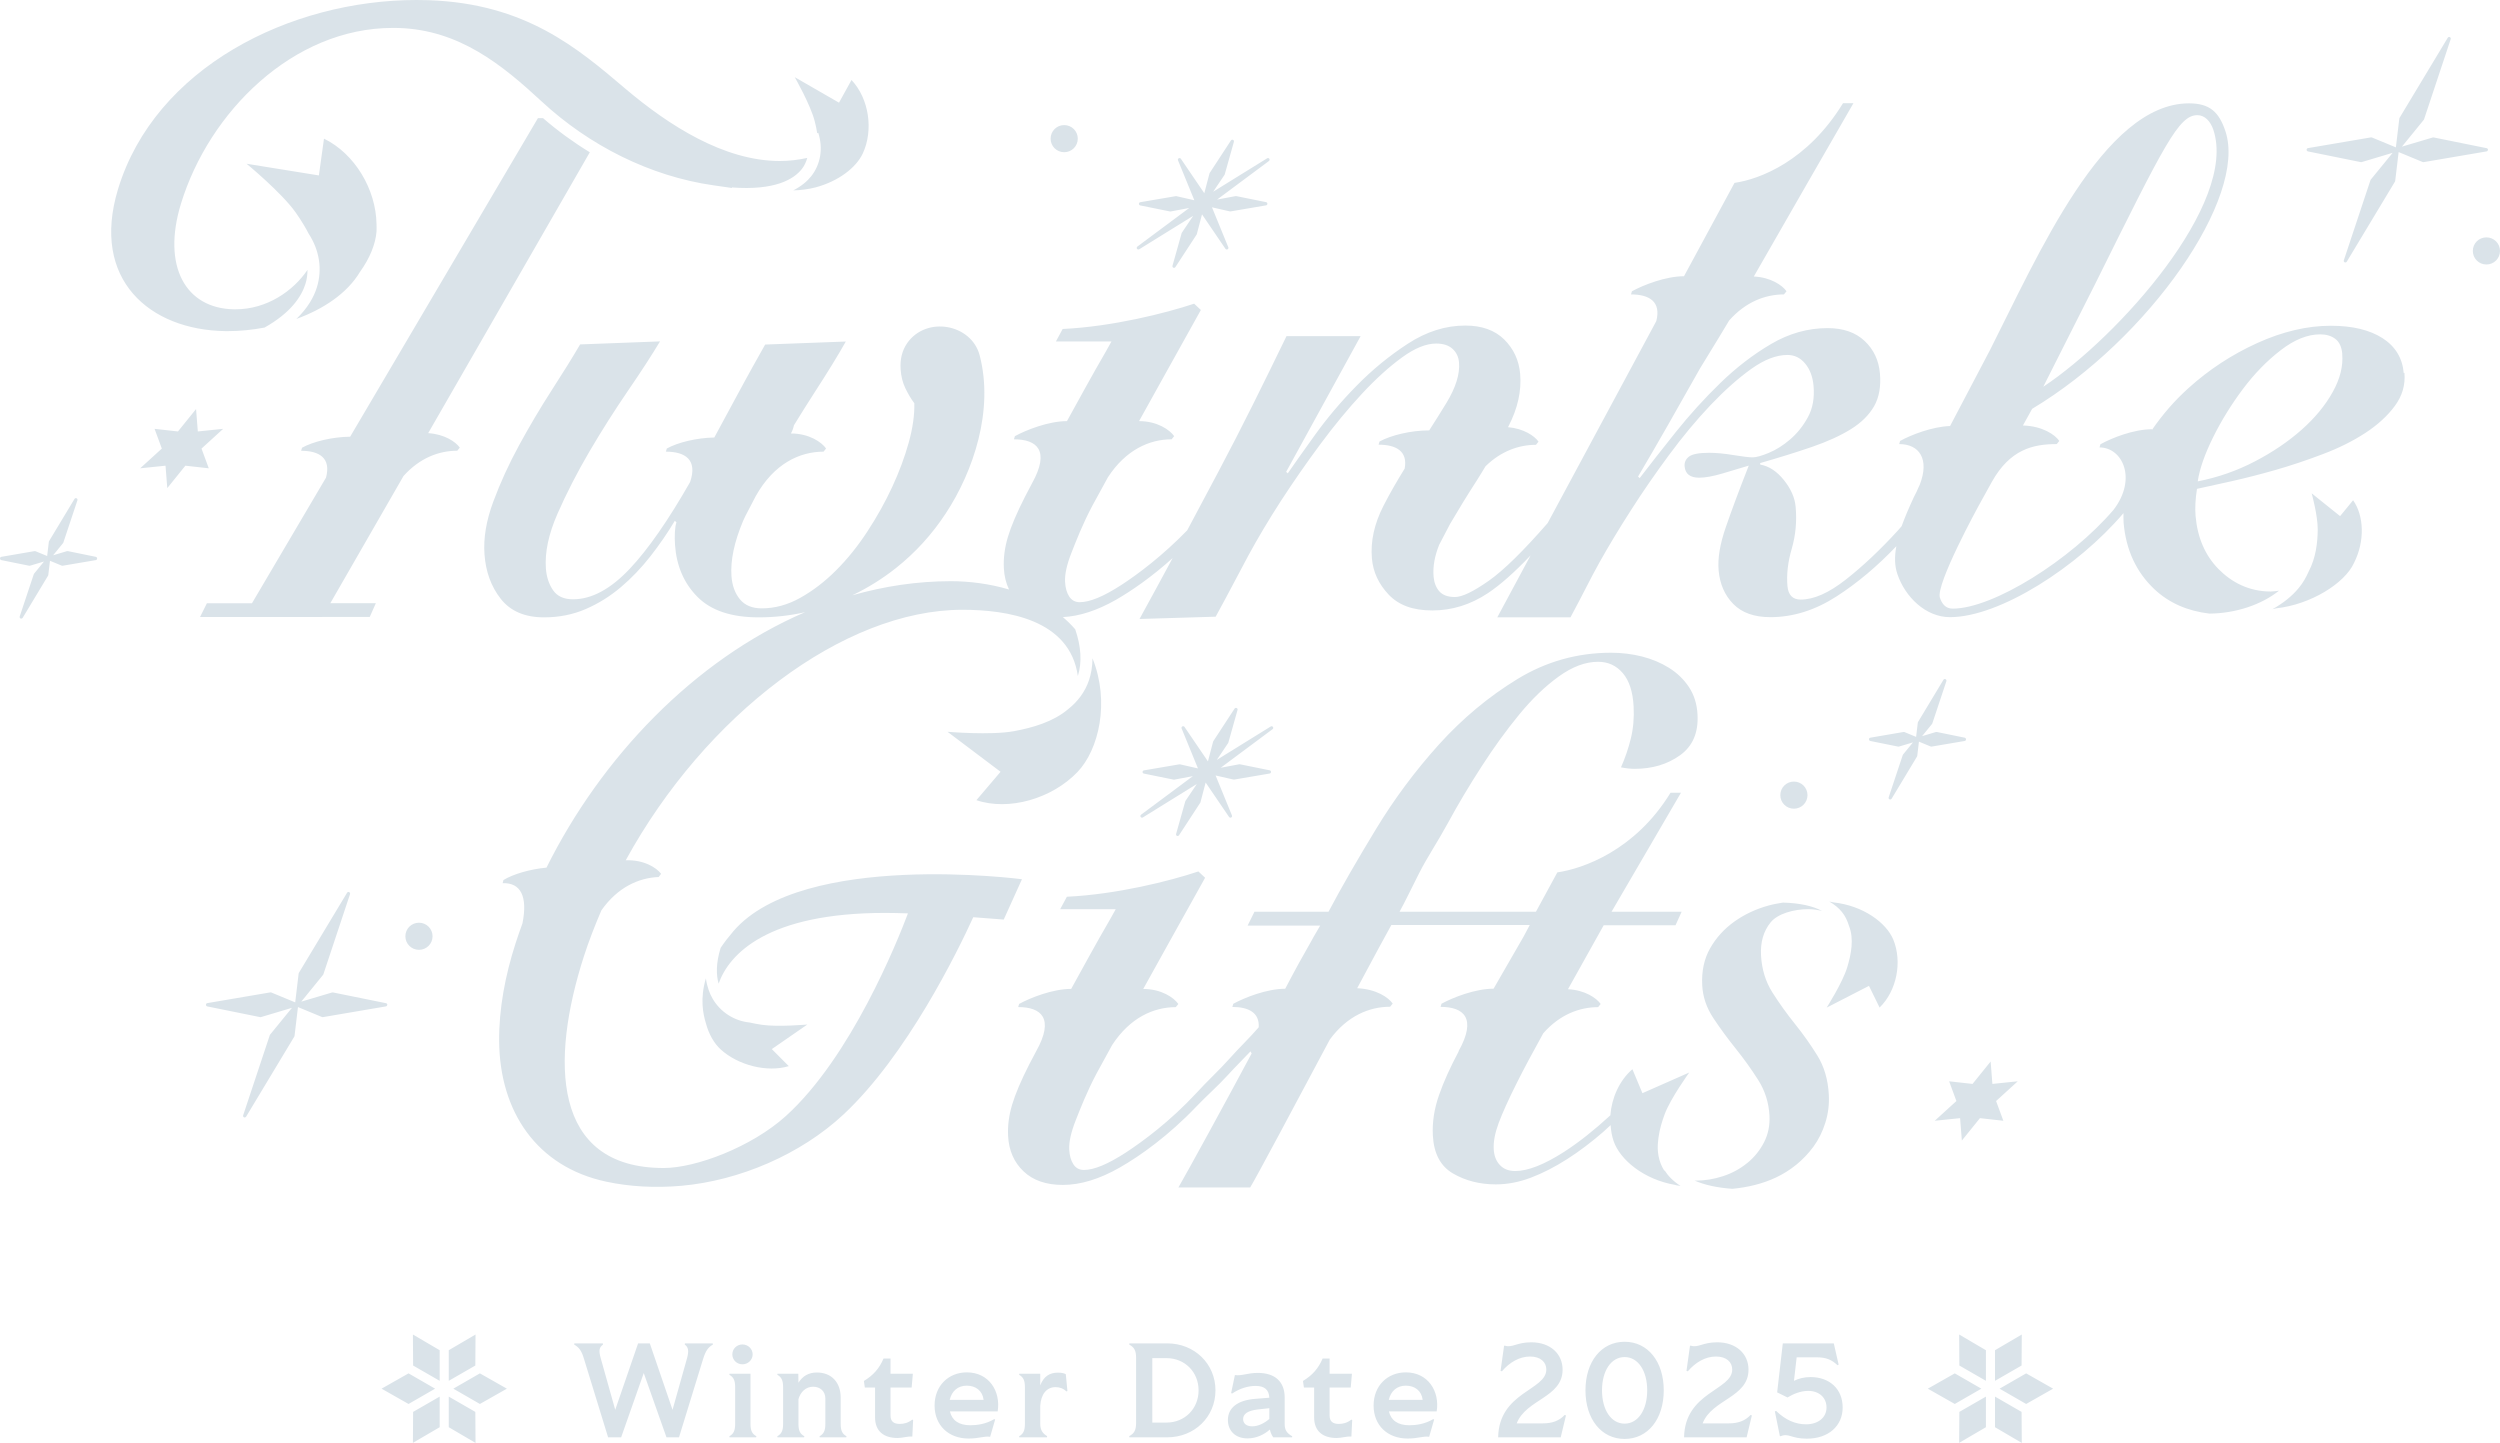 <svg width="324" height="187" viewBox="0 0 324 187" fill="none" xmlns="http://www.w3.org/2000/svg">
<path d="M147.874 105.59L154.595 100.589L152.189 101.041C152.189 101.041 152.137 101.041 152.111 101.041L148.249 100.258C148.144 100.241 148.075 100.145 148.075 100.049C148.075 99.945 148.153 99.858 148.249 99.841L152.843 99.058C152.843 99.058 152.895 99.058 152.93 99.058L155.257 99.588L153.139 94.413C153.096 94.309 153.139 94.196 153.235 94.144C153.331 94.091 153.453 94.118 153.514 94.213L156.548 98.675L157.219 96.118C157.219 96.118 157.236 96.075 157.245 96.057L159.999 91.839C160.06 91.752 160.174 91.717 160.27 91.76C160.366 91.804 160.418 91.908 160.383 92.013L159.197 96.231C159.197 96.231 159.18 96.275 159.171 96.292L157.698 98.484L164.689 94.152C164.785 94.091 164.916 94.118 164.977 94.213C165.038 94.309 165.02 94.431 164.925 94.5L158.204 99.501L160.61 99.049C160.61 99.049 160.662 99.049 160.688 99.049L164.55 99.832C164.654 99.849 164.724 99.945 164.724 100.041C164.724 100.145 164.646 100.232 164.55 100.249L159.956 101.032C159.956 101.032 159.904 101.032 159.869 101.032L157.541 100.502L159.659 105.677C159.703 105.781 159.66 105.894 159.564 105.946C159.468 105.999 159.346 105.964 159.285 105.877L156.251 101.415L155.58 103.972C155.58 103.972 155.563 104.015 155.554 104.033L152.799 108.251C152.756 108.312 152.695 108.347 152.625 108.347C152.599 108.347 152.564 108.347 152.538 108.33C152.442 108.286 152.39 108.182 152.424 108.077L153.61 103.859C153.61 103.859 153.627 103.815 153.636 103.798L155.109 101.606L148.118 105.938C148.022 105.999 147.892 105.972 147.831 105.877C147.77 105.781 147.787 105.659 147.883 105.59H147.874ZM311.613 48.307C311.753 49.873 311.334 51.308 310.375 52.603C309.417 53.908 308.126 55.082 306.523 56.126C304.919 57.17 303.088 58.083 301.031 58.857C298.974 59.64 296.934 60.327 294.894 60.91C292.854 61.493 290.937 61.98 289.15 62.38C287.354 62.771 285.881 63.093 284.73 63.354C284.521 64.659 284.46 65.833 284.547 66.876C284.791 69.677 285.776 71.956 287.493 73.722C289.211 75.478 291.477 76.661 294.284 76.661C294.633 76.661 294.999 76.592 295.356 76.557C293.072 78.383 289.725 79.497 286.343 79.523C283.519 79.192 281.121 78.157 279.204 76.357C276.859 74.139 275.525 71.277 275.22 67.755C275.185 67.337 275.211 66.92 275.203 66.502C269.301 73.452 259.163 79.984 252.713 79.984C249.583 79.984 246.899 77.374 245.896 74.382C245.539 73.321 245.513 72.165 245.765 70.79C243.307 73.374 240.727 75.548 238.016 77.296C235.235 79.088 232.376 79.984 229.439 79.984C227.347 79.984 225.751 79.41 224.636 78.279C223.52 77.14 222.892 75.687 222.735 73.93C222.596 72.365 222.91 70.495 223.668 68.311C224.418 66.128 225.411 63.476 226.64 60.344C225.56 60.675 224.409 61.014 223.206 61.371C221.994 61.727 221.001 61.91 220.216 61.91C219.039 61.91 218.412 61.423 218.325 60.44C218.281 59.918 218.473 59.501 218.9 59.17C219.327 58.849 220.199 58.683 221.506 58.683C222.421 58.683 223.476 58.779 224.662 58.979C225.856 59.17 226.675 59.275 227.137 59.275C227.599 59.275 228.297 59.083 229.238 58.692C230.18 58.3 231.112 57.718 232.019 56.935C232.925 56.152 233.693 55.195 234.311 54.056C234.93 52.917 235.174 51.569 235.035 50.003C234.93 48.829 234.573 47.872 233.954 47.124C233.335 46.376 232.568 46.002 231.653 46.002C230.214 46.002 228.654 46.602 226.963 47.811C225.272 49.02 223.52 50.577 221.689 52.499C219.867 54.421 218.063 56.587 216.285 58.996C214.506 61.406 212.85 63.797 211.334 66.181C209.808 68.555 208.457 70.808 207.271 72.921C206.086 75.043 205.197 76.931 203.532 80.01H194.048L198.363 71.982C196.306 74.148 194.458 75.791 192.836 76.87C190.587 78.366 188.181 79.114 185.636 79.114C183.091 79.114 181.269 78.427 179.97 77.061C178.68 75.696 177.948 74.13 177.799 72.373C177.608 70.155 178.105 67.877 179.307 65.537C180.136 63.91 181.068 62.31 182.045 60.727C182.472 58.457 180.92 57.631 178.662 57.631L178.784 57.222C180.275 56.404 182.855 55.778 185.226 55.778C186.002 54.569 186.752 53.378 187.44 52.247C188.669 50.229 189.219 48.472 189.088 46.967C189.027 46.254 188.748 45.663 188.251 45.211C187.754 44.758 187.048 44.523 186.133 44.523C184.825 44.523 183.343 45.123 181.687 46.333C180.031 47.541 178.305 49.098 176.518 51.021C174.731 52.943 172.927 55.126 171.114 57.57C169.3 60.014 167.609 62.458 166.023 64.893C164.445 67.337 163.033 69.703 161.795 71.982C160.557 74.261 159.581 76.218 157.55 79.923L147.682 80.219C149.269 77.331 150.672 74.739 151.971 72.33C149.243 74.791 146.61 76.6 144.605 77.749C142.165 79.131 139.881 79.871 137.745 79.975C138.32 80.462 138.861 80.993 139.349 81.558C140.116 83.793 140.247 85.846 139.689 87.612C138.652 80.262 130.501 79.027 124.722 79.027C109.328 79.027 91.415 92.674 81.111 111.461C81.111 111.469 81.111 111.487 81.094 111.495C83.43 111.4 85.086 112.452 85.679 113.244L85.365 113.661C82.767 113.766 80.039 114.992 77.938 117.984C77.101 119.941 76.317 121.933 75.663 123.968C71.348 137.38 71.453 151.374 86.019 151.374C90.168 151.374 97.386 148.661 101.831 144.651C110.295 137.006 116.301 122.011 117.67 118.375C116.641 118.341 115.648 118.314 114.759 118.314C99.478 118.297 94.483 123.637 93.132 127.482C92.818 126.369 92.774 124.846 93.393 122.846C93.855 122.15 94.413 121.428 95.058 120.672C104.063 110.226 132.445 113.948 132.445 113.948L130.083 119.176C130.083 119.184 128.444 119.045 126.134 118.871C124.086 123.359 117.522 136.78 109.319 144.434C103.775 149.609 95.817 153.018 88.303 153.679C84.938 153.975 81.608 153.801 78.548 153.14C69.552 151.209 64.767 144.06 64.688 134.944C64.654 130.717 65.482 126.403 66.815 122.263C67.094 121.393 67.399 120.532 67.713 119.663C68.402 116.201 67.504 114.374 65.142 114.461L65.246 114.053C66.536 113.27 68.707 112.644 70.825 112.444C77.903 98.205 89.924 85.542 104.333 79.34C102.372 79.784 100.367 80.01 98.327 80.01C94.805 80.01 92.156 79.131 90.403 77.366C88.651 75.609 87.675 73.356 87.483 70.625C87.44 70.042 87.44 69.486 87.466 68.964C87.492 68.442 87.562 68.025 87.666 67.694L87.457 67.494C86.524 69.059 85.47 70.59 84.302 72.086C83.133 73.582 81.852 74.922 80.466 76.096C79.08 77.27 77.563 78.218 75.916 78.931C74.268 79.645 72.464 80.01 70.511 80.01C68.027 80.01 66.162 79.21 64.906 77.618C63.651 76.026 62.945 74.087 62.788 71.808C62.64 69.721 63.023 67.459 63.93 65.015C64.837 62.571 65.952 60.127 67.286 57.683C68.62 55.239 70.014 52.882 71.488 50.594C72.961 48.316 74.19 46.333 75.184 44.636L85.539 44.245C84.485 46.002 83.099 48.142 81.381 50.647C79.664 53.16 77.999 55.778 76.395 58.509C74.791 61.249 73.414 63.937 72.255 66.572C71.095 69.216 70.599 71.573 70.747 73.661C70.825 74.765 71.139 75.713 71.679 76.496C72.22 77.279 73.083 77.67 74.26 77.67C76.674 77.67 79.132 76.348 81.617 73.713C84.005 71.182 86.612 67.424 89.436 62.475C90.43 59.579 88.808 58.535 86.298 58.535L86.42 58.127C87.849 57.335 90.29 56.744 92.574 56.7C92.618 56.622 92.661 56.544 92.696 56.474C93.646 54.717 94.526 53.091 95.337 51.586C96.148 50.09 96.88 48.733 97.551 47.533C98.214 46.333 98.754 45.367 99.164 44.654L109.616 44.263C108.631 46.019 107.279 48.22 105.571 50.855C104.673 52.247 103.784 53.665 102.895 55.117C102.816 55.483 102.694 55.839 102.503 56.178C104.865 56.178 106.495 57.309 107.061 58.127L106.73 58.535C103.644 58.535 100.315 60.075 97.952 64.284L96.61 66.859C96.514 67.076 96.401 67.294 96.305 67.511C95.154 70.251 94.657 72.626 94.797 74.643C94.884 75.879 95.25 76.887 95.895 77.67C96.54 78.453 97.482 78.844 98.719 78.844C100.419 78.844 102.084 78.392 103.714 77.479C105.344 76.566 106.896 75.383 108.36 73.913C109.825 72.452 111.176 70.773 112.414 68.877C113.651 66.99 114.724 65.067 115.63 63.11C116.537 61.153 117.252 59.231 117.775 57.344C118.298 55.456 118.533 53.76 118.498 52.264C118.062 51.682 117.679 51.029 117.33 50.307C116.99 49.594 116.781 48.777 116.72 47.863C116.633 46.559 116.912 45.437 117.557 44.489C120.041 40.905 125.89 41.975 126.962 46.045C128.828 53.16 126.152 61.093 122.578 66.528C120.782 69.268 118.629 71.625 116.118 73.617C114.366 75.009 112.483 76.174 110.47 77.148C114.593 75.974 118.864 75.322 123.24 75.322C125.62 75.322 128.252 75.652 130.772 76.4C130.379 75.583 130.153 74.669 130.1 73.643C130.031 72.339 130.205 70.99 130.623 69.59C131.042 68.19 131.783 66.45 132.846 64.363C133.116 63.824 133.421 63.258 133.744 62.649C136.132 58.37 134.38 56.935 131.408 56.935L131.53 56.526C133.021 55.709 135.915 54.578 138.277 54.578C139.724 51.969 141.424 48.811 143.359 45.489L144.047 44.254H136.847L137.719 42.636C144.161 42.332 151.082 40.583 154.761 39.357L155.632 40.175L151.091 48.333C150.045 50.22 148.833 52.395 147.621 54.578C149.984 54.578 151.605 55.709 152.172 56.526L151.84 56.935C148.973 56.935 145.904 58.292 143.585 61.858C142.6 63.641 141.851 65.015 141.572 65.537C140.29 67.955 139.462 70.112 138.861 71.643C138.259 73.174 137.98 74.426 138.033 75.409C138.076 76.192 138.251 76.827 138.573 77.314C138.896 77.801 139.349 78.044 139.933 78.044C141.241 78.044 143.045 77.296 145.346 75.8C147.499 74.4 150.672 72.017 153.863 68.729C155.284 66.067 156.6 63.58 157.916 61.11C160.915 55.474 163.852 49.498 166.729 43.567H176.335L166.685 61.153L166.895 61.345C167.705 60.17 168.882 58.509 170.425 56.361C171.968 54.213 173.755 52.09 175.795 50.012C177.834 47.924 180.057 46.106 182.463 44.541C184.869 42.975 187.353 42.192 189.899 42.192C192.052 42.192 193.734 42.801 194.954 44.002C196.166 45.211 196.855 46.689 197.012 48.446C197.203 50.664 196.698 52.925 195.504 55.239C195.486 55.282 195.46 55.317 195.434 55.361C197.456 55.535 198.877 56.491 199.391 57.239L199.06 57.648C196.855 57.648 194.536 58.457 192.522 60.431C192.165 61.014 191.825 61.597 191.45 62.18C190.169 64.163 189.009 66.059 187.929 67.903L186.516 70.608C185.932 72.06 185.68 73.434 185.793 74.739C185.863 75.522 186.115 76.157 186.543 76.644C186.978 77.131 187.65 77.374 188.565 77.374C189.48 77.374 190.936 76.679 192.932 75.278C194.876 73.913 197.43 71.399 200.577 67.79L214.655 41.618C215.308 39.087 213.748 38.157 211.377 38.157L211.499 37.748C212.99 36.93 215.884 35.8 218.246 35.8L224.792 23.701C228.053 23.232 234.25 20.892 238.853 13.377H240.204C240.204 13.377 228.672 33.382 227.294 35.834C229.473 35.939 230.99 36.965 231.531 37.748L231.199 38.157C228.785 38.157 226.231 39.122 224.095 41.54C223.79 42.079 222.23 44.636 220.321 47.75C217.627 52.543 214.568 57.935 212.292 61.762L212.502 61.962C213.853 60.205 215.404 58.214 217.174 56.004C218.943 53.795 220.861 51.673 222.936 49.655C225.01 47.637 227.216 45.941 229.543 44.576C231.871 43.21 234.311 42.523 236.857 42.523C238.879 42.523 240.483 43.08 241.651 44.184C242.828 45.289 243.49 46.698 243.639 48.385C243.787 50.081 243.534 51.499 242.889 52.638C242.235 53.778 241.233 54.778 239.873 55.622C238.513 56.465 236.831 57.231 234.834 57.918C232.838 58.605 230.598 59.301 228.114 60.014L228.131 60.214C229.256 60.405 230.275 61.075 231.191 62.215C232.106 63.354 232.612 64.511 232.716 65.685C232.882 67.572 232.716 69.381 232.211 71.112C231.705 72.843 231.522 74.452 231.653 75.948C231.757 77.122 232.333 77.705 233.37 77.705C235.07 77.705 237.014 76.844 239.219 75.113C241.416 73.391 243.665 71.269 245.957 68.764C246.123 68.581 246.288 68.381 246.454 68.19C246.855 67.076 247.387 65.824 248.049 64.398C248.302 63.937 248.494 63.519 248.668 63.102C248.712 63.015 248.747 62.936 248.79 62.849C250.106 59.483 248.738 57.553 246.132 57.553L246.254 57.144C247.692 56.352 250.42 55.291 252.73 55.213L257.908 45.358C264.062 33.234 272.614 13.394 283.693 13.394C286.369 13.394 287.581 14.499 288.417 17.013C291.268 25.554 278.498 43.923 263.365 52.986L262.171 55.143C264.716 55.221 266.32 56.335 266.887 57.144L266.555 57.553C263.47 57.553 260.506 58.24 258.144 62.449L256.452 65.511C256.452 65.511 250.83 75.748 251.414 77.47C251.667 78.218 252.12 78.879 253.062 78.879C258.327 78.879 268.377 72.547 273.912 66.076C277.007 62.049 275.072 57.987 272.099 57.987L272.213 57.579C273.677 56.761 276.528 55.63 278.899 55.63V55.709C280.232 53.769 281.784 51.96 283.597 50.325C286.256 47.916 289.237 45.959 292.532 44.462C295.827 42.967 299.009 42.218 302.077 42.218C304.884 42.218 307.115 42.758 308.78 43.828C310.445 44.897 311.36 46.419 311.526 48.368L311.613 48.307ZM264.821 50.116C274.584 43.627 290.03 26.328 286.848 16.813C286.474 15.708 285.733 14.925 284.783 14.925C282.368 14.925 280.546 18.639 271.489 36.887L264.812 50.116H264.821ZM303.559 45.871C303.48 44.958 303.175 44.306 302.652 43.915C302.129 43.523 301.475 43.332 300.691 43.332C299.061 43.332 297.352 44.019 295.583 45.385C293.805 46.75 292.174 48.429 290.684 50.412C289.193 52.404 287.903 54.482 286.822 56.665C285.741 58.849 285.07 60.753 284.826 62.388C287.459 61.867 289.925 61.005 292.235 59.797C294.545 58.596 296.568 57.222 298.294 55.691C300.02 54.16 301.362 52.534 302.321 50.803C303.28 49.081 303.69 47.428 303.55 45.863L303.559 45.871ZM303.271 66.885L299.593 63.937C299.593 63.937 300.395 66.816 300.377 68.668C300.36 70.312 300.142 72.295 299.2 74.078C298.869 74.826 298.468 75.539 297.919 76.2C297.03 77.279 295.862 78.201 294.502 78.957C294.667 78.923 294.833 78.871 295.007 78.836C299.479 78.349 303.855 75.609 305.067 72.982C306.523 70.121 306.366 66.816 304.962 64.832L303.28 66.885H303.271ZM226.457 150.713C225.551 151.461 224.505 152.035 223.319 152.427C222.134 152.818 220.948 153.009 219.772 153.009C219.711 153.009 219.658 153.001 219.597 152.992C220.887 153.566 222.535 153.931 224.514 154.071C226.501 153.879 228.41 153.427 230.153 152.609C232.01 151.731 233.675 150.435 235.017 148.617C235.689 147.704 236.203 146.66 236.569 145.486C236.935 144.312 237.083 143.112 237.014 141.868C236.909 139.911 236.412 138.223 235.523 136.788C234.634 135.362 233.666 133.988 232.612 132.683C231.566 131.378 230.598 130.03 229.709 128.63C228.82 127.23 228.323 125.612 228.227 123.794C228.14 122.098 228.549 120.68 229.473 119.541C230.389 118.401 232.516 117.827 234.346 117.827C234.939 117.827 235.54 117.914 236.125 118.054C234.913 117.401 233.222 117.036 231.069 116.975C230.467 117.079 229.857 117.175 229.264 117.34C227.591 117.793 226.091 118.497 224.775 119.436C223.45 120.385 222.404 121.533 221.628 122.907C220.852 124.272 220.512 125.873 220.608 127.699C220.687 129.195 221.166 130.613 222.055 131.952C222.944 133.292 223.912 134.605 224.958 135.91C226.004 137.215 226.972 138.563 227.861 139.963C228.75 141.363 229.238 142.911 229.325 144.608C229.386 145.843 229.16 146.982 228.628 148.026C228.096 149.069 227.373 149.965 226.466 150.713H226.457ZM215.692 151.722C214.96 150.565 214.716 149.2 214.899 147.808C214.899 147.747 214.899 147.687 214.916 147.626C214.934 147.521 214.942 147.417 214.96 147.304C215.099 146.321 215.396 145.338 215.736 144.416C216.503 142.346 218.926 138.998 218.926 138.998L212.859 141.676L211.56 138.571C209.878 140.024 208.875 142.277 208.701 144.547C206.618 146.46 204.613 148.052 202.712 149.278C200.124 150.939 198.005 151.766 196.375 151.766C195.53 151.766 194.859 151.505 194.379 150.983C193.891 150.461 193.629 149.774 193.586 148.93C193.534 147.956 193.751 146.817 194.24 145.512C194.728 144.207 195.512 142.468 196.611 140.285C197.491 138.528 198.633 136.388 200.01 133.909C202.146 131.483 204.7 130.526 207.115 130.526L207.446 130.117C206.905 129.334 205.389 128.308 203.209 128.204C204.587 125.742 206.121 123.003 207.838 119.915H217.148L217.941 118.158H208.858L217.854 102.737H216.503C211.9 110.26 205.092 112.591 201.832 113.061L199.06 118.158H191.494H181.382C182.036 116.984 182.881 115.218 183.919 113.165C184.956 111.113 186.333 109.086 187.641 106.677C188.948 104.268 190.404 101.824 192.008 99.345C193.603 96.866 195.233 94.622 196.89 92.604C198.546 90.586 200.254 88.942 202.015 87.673C203.776 86.403 205.476 85.768 207.106 85.768C208.413 85.768 209.477 86.255 210.314 87.238C211.15 88.212 211.612 89.647 211.717 91.534C211.796 93.03 211.673 94.439 211.351 95.735C211.028 97.04 210.601 98.275 210.078 99.449C210.741 99.58 211.325 99.641 211.848 99.641C214.132 99.641 216.093 99.058 217.732 97.884C219.371 96.709 220.129 94.953 219.998 92.604C219.928 91.239 219.554 90.047 218.882 89.038C218.211 88.029 217.348 87.203 216.302 86.551C215.256 85.898 214.088 85.411 212.798 85.081C211.508 84.759 210.174 84.594 208.806 84.594C204.43 84.594 200.376 85.733 196.645 88.012C192.915 90.291 189.524 93.126 186.464 96.509C183.413 99.901 180.693 103.546 178.322 107.46C175.951 111.365 173.903 114.896 172.177 118.158H162.58L161.691 119.958H171.096C170.808 120.437 170.521 120.95 170.224 121.454L170.094 121.698C168.952 123.681 167.775 125.821 166.563 128.143C164.201 128.143 161.324 129.274 159.834 130.091L159.712 130.5C161.795 130.5 163.251 131.231 163.129 133.135C162.013 134.449 160.575 135.805 159.328 137.215C158.029 138.684 156.399 140.163 155.048 141.659C151.649 145.312 148.188 147.878 145.887 149.383C143.577 150.879 141.781 151.627 140.474 151.627C139.889 151.627 139.427 151.383 139.114 150.896C138.791 150.409 138.617 149.774 138.573 148.991C138.521 148.017 138.8 146.756 139.401 145.225C140.003 143.694 140.84 141.537 142.112 139.128C142.391 138.606 143.141 137.232 144.126 135.449C146.445 131.883 149.513 130.526 152.381 130.526L152.712 130.117C152.145 129.3 150.524 128.169 148.162 128.169C149.382 125.977 150.594 123.794 151.64 121.907L156.181 113.757L155.31 112.939C151.64 114.174 144.71 115.914 138.268 116.218L137.396 117.836H144.597L143.908 119.071C141.973 122.394 140.273 125.551 138.826 128.16C136.464 128.16 133.57 129.291 132.079 130.109L131.957 130.517C134.93 130.517 136.69 131.952 134.293 136.232C133.971 136.832 133.674 137.406 133.395 137.936C132.332 140.024 131.591 141.763 131.173 143.164C130.754 144.564 130.58 145.912 130.65 147.217C130.745 149.104 131.417 150.635 132.654 151.809C133.892 152.983 135.583 153.566 137.745 153.566C140.029 153.566 142.487 152.818 145.12 151.313C147.752 149.817 151.466 147.173 155.057 143.399C156.295 142.094 157.864 140.728 159.163 139.293C160.069 138.293 161.107 137.275 162.065 136.258L162.214 136.527C158.875 142.772 153.95 151.774 152.721 153.897H162.022C162.745 152.731 167.723 143.399 172.343 134.727C174.6 131.648 177.477 130.474 180.162 130.474L180.493 130.065C179.944 129.265 178.366 128.186 175.89 128.073C177.974 124.185 179.647 121.063 180.319 119.88H190.91H198.258C197.988 120.402 197.718 120.898 197.447 121.402L193.568 128.134C191.206 128.134 188.312 129.265 186.821 130.082L186.699 130.491C189.681 130.491 191.441 131.926 189.027 136.24L189.044 136.266C187.955 138.31 187.092 140.207 186.499 141.92C185.871 143.712 185.61 145.451 185.697 147.147C185.819 149.496 186.691 151.139 188.303 152.079C189.916 153.018 191.773 153.497 193.865 153.497C195.364 153.497 196.89 153.201 198.424 152.618C199.958 152.035 201.518 151.235 203.096 150.226C204.674 149.217 206.225 148.043 207.76 146.712C208.091 146.425 208.413 146.112 208.736 145.816C208.779 146.53 208.901 147.226 209.128 147.895C209.948 150.287 213.016 152.87 217.113 153.566C217.156 153.575 217.2 153.592 217.244 153.61C217.427 153.644 217.61 153.662 217.801 153.697C216.808 153.062 216.145 152.348 215.736 151.687L215.692 151.722ZM237.598 116.94C237.423 116.914 237.258 116.871 237.083 116.845C237.728 117.219 238.286 117.662 238.713 118.193C239.149 118.723 239.428 119.341 239.637 120.011C240.291 121.672 239.925 123.646 239.393 125.386C238.801 127.343 236.735 130.587 236.735 130.587L242.218 127.769L243.595 130.578C245.826 128.412 246.55 124.646 245.373 121.776C244.475 119.593 241.468 117.358 237.598 116.949V116.94ZM29.533 42.914C31.067 42.914 32.68 42.758 34.284 42.453C37.675 40.549 39.061 38.452 39.584 36.8C39.775 36.2 39.845 35.591 39.854 34.973C38.006 37.704 34.606 40.088 30.509 40.088C30.457 40.088 30.405 40.088 30.344 40.088C24.024 39.992 20.973 34.478 23.457 26.389C27.092 14.516 37.98 3.618 50.907 3.618C51.16 3.618 51.404 3.618 51.657 3.627C59.537 3.879 65.055 8.385 70.232 13.177C76.343 18.831 84.223 22.849 92.504 24.023C93.306 24.136 94.091 24.258 94.858 24.362V24.293C100.445 24.71 102.869 23.232 103.915 21.909C104.255 21.483 104.473 20.988 104.621 20.466C103.444 20.727 102.258 20.866 101.073 20.866C93.829 20.866 86.664 16.247 81.041 11.49C74.852 6.236 68.123 0.461 55.553 0.026C55.03 0.009 54.507 0 53.993 0C37.57 0 20.058 8.785 15.29 24.536C11.75 36.234 19.387 42.775 29.21 42.914C29.315 42.914 29.42 42.914 29.533 42.914ZM38.372 41.349C41.885 40.079 44.979 38.035 46.644 35.252C47.926 33.477 48.675 31.625 48.797 29.998C48.824 29.677 48.797 29.355 48.797 29.041C48.728 24.562 45.999 19.926 41.989 17.969L41.327 22.736L31.956 21.222C31.956 21.222 36.524 24.98 38.337 27.563C38.703 28.076 39.052 28.624 39.383 29.172C39.601 29.537 39.81 29.903 40.002 30.285C41.406 32.434 41.798 34.93 41.057 37.27C40.673 38.496 39.889 39.922 38.389 41.357L38.372 41.349ZM105.902 17.265L106.05 17.221C106.695 19.248 106.355 21.301 105.118 22.858C104.621 23.484 103.871 24.127 102.808 24.675C103.827 24.649 104.795 24.519 105.702 24.284C108.674 23.492 110.958 21.718 111.812 19.9C113.224 16.882 112.64 12.803 110.356 10.368L108.735 13.307L102.999 10.002C102.999 10.002 105.048 13.577 105.588 15.717C105.719 16.221 105.832 16.743 105.911 17.274L105.902 17.265ZM41.78 79.958H47.917L48.71 78.175H42.809L52.293 61.693C54.394 59.344 56.895 58.414 59.258 58.414L59.589 58.014C59.066 57.257 57.593 56.265 55.492 56.135L76.439 19.735C74.312 18.439 72.281 16.96 70.372 15.308H69.718L45.38 56.596C43.079 56.622 40.595 57.222 39.148 58.022L39.026 58.422C41.388 58.422 42.931 59.362 42.251 61.901L32.654 78.183H26.813L25.924 79.966H41.78V79.958ZM98.737 132.813C98.214 132.735 97.682 132.64 97.159 132.518C95.163 132.318 93.367 131.17 92.356 129.43C91.972 128.769 91.632 127.891 91.484 126.795C90.7 129.43 91.118 131.413 91.484 132.613C91.859 134.022 92.548 135.231 93.411 136.014C95.66 138.058 99.417 139.024 102.224 138.171L100.027 135.962L104.629 132.779C104.629 132.779 100.794 133.118 98.737 132.813ZM139.645 100.049C142.391 97.179 143.873 91.013 141.589 85.316C141.581 86.411 141.397 87.368 141.136 88.151C140.622 89.682 139.645 90.96 138.399 91.934C136.49 93.543 133.857 94.309 131.408 94.761C128.383 95.318 122.796 94.839 122.796 94.839L129.673 100.023L126.544 103.702C130.737 105.129 136.342 103.511 139.654 100.041L139.645 100.049ZM147.648 32.303L154.639 27.972L153.165 30.163C153.165 30.163 153.139 30.207 153.139 30.224L151.954 34.443C151.928 34.547 151.971 34.651 152.067 34.695C152.093 34.704 152.128 34.712 152.154 34.712C152.224 34.712 152.294 34.678 152.329 34.617L155.083 30.398C155.083 30.398 155.109 30.355 155.109 30.337L155.78 27.78L158.814 32.242C158.875 32.329 158.997 32.364 159.093 32.312C159.189 32.26 159.232 32.147 159.189 32.042L157.071 26.867L159.398 27.398C159.398 27.398 159.45 27.398 159.485 27.398L164.079 26.615C164.184 26.598 164.253 26.511 164.253 26.406C164.253 26.302 164.184 26.215 164.079 26.197L160.217 25.415C160.217 25.415 160.165 25.415 160.139 25.415L157.733 25.867L164.454 20.866C164.541 20.796 164.567 20.666 164.506 20.579C164.445 20.483 164.314 20.457 164.218 20.518L157.227 24.849L158.701 22.657C158.701 22.657 158.727 22.614 158.727 22.597L159.912 18.378C159.938 18.274 159.895 18.169 159.799 18.126C159.703 18.082 159.59 18.117 159.529 18.204L156.774 22.423C156.774 22.423 156.748 22.466 156.748 22.483L156.077 25.041L153.043 20.579C152.982 20.492 152.86 20.457 152.764 20.509C152.669 20.561 152.625 20.674 152.669 20.779L154.787 25.954L152.459 25.423C152.459 25.423 152.407 25.423 152.372 25.423L147.778 26.206C147.674 26.224 147.604 26.311 147.604 26.415C147.604 26.519 147.674 26.606 147.778 26.624L151.64 27.406C151.64 27.406 151.692 27.406 151.718 27.406L154.124 26.954L147.403 31.955C147.316 32.025 147.29 32.155 147.351 32.242C147.412 32.329 147.543 32.364 147.639 32.303H147.648ZM26.116 58.135L28.923 55.578L25.637 55.917L25.41 53.012L23.065 55.917L20.032 55.578L20.973 58.135L18.166 60.692L21.452 60.353L21.679 63.258L24.024 60.353L27.057 60.692L26.116 58.135ZM258.213 140.476L257.987 137.571L255.642 140.476L252.608 140.137L253.55 142.694L250.743 145.251L254.029 144.912L254.256 147.817L256.601 144.912L259.634 145.251L258.693 142.694L261.5 140.137L258.213 140.476ZM250.281 96.762C250.281 96.762 250.307 96.762 250.316 96.762L254.622 96.031C254.726 96.014 254.796 95.927 254.796 95.822C254.796 95.718 254.726 95.631 254.631 95.605L251.013 94.865C251.013 94.865 250.943 94.865 250.908 94.865L249.104 95.405L250.394 93.822C250.394 93.822 250.42 93.778 250.429 93.752L252.251 88.281C252.286 88.177 252.233 88.064 252.138 88.02C252.042 87.968 251.92 88.012 251.867 88.107L248.572 93.578C248.572 93.578 248.546 93.63 248.546 93.665L248.328 95.501L246.811 94.874C246.811 94.874 246.733 94.848 246.698 94.865L242.392 95.605C242.287 95.622 242.218 95.709 242.218 95.814C242.218 95.918 242.287 96.005 242.392 96.031L246.01 96.762C246.01 96.762 246.036 96.762 246.053 96.762C246.071 96.762 246.097 96.762 246.114 96.753L247.919 96.214L246.628 97.797C246.628 97.797 246.602 97.84 246.594 97.866L244.772 103.337C244.737 103.441 244.789 103.555 244.885 103.598C244.911 103.615 244.946 103.615 244.972 103.615C245.042 103.615 245.112 103.581 245.155 103.511L248.45 98.04C248.45 98.04 248.476 97.988 248.476 97.953L248.694 96.118L250.211 96.744C250.211 96.744 250.263 96.762 250.29 96.762H250.281ZM12.413 72.165L8.795 71.425C8.795 71.425 8.726 71.425 8.691 71.425L6.886 71.965L8.176 70.382C8.176 70.382 8.203 70.338 8.211 70.312L10.033 64.841C10.068 64.737 10.016 64.624 9.92 64.58C9.815 64.528 9.702 64.572 9.65 64.667L6.355 70.138C6.355 70.138 6.329 70.19 6.329 70.225L6.111 72.06L4.594 71.434C4.594 71.434 4.515 71.417 4.481 71.425L0.174 72.165C0.07 72.182 0 72.269 0 72.373C0 72.478 0.07 72.565 0.174 72.591L3.792 73.321C3.792 73.321 3.818 73.321 3.835 73.321C3.853 73.321 3.879 73.321 3.896 73.313L5.701 72.773L4.411 74.356C4.411 74.356 4.385 74.4 4.376 74.426L2.554 79.897C2.519 80.001 2.571 80.114 2.667 80.158C2.694 80.175 2.728 80.175 2.755 80.175C2.824 80.175 2.894 80.14 2.938 80.071L6.233 74.6C6.233 74.6 6.259 74.548 6.259 74.513L6.477 72.678L7.993 73.304C7.993 73.304 8.046 73.321 8.072 73.321C8.081 73.321 8.098 73.321 8.107 73.321L12.413 72.591C12.518 72.573 12.587 72.486 12.587 72.382C12.587 72.278 12.518 72.191 12.422 72.165H12.413ZM322.448 19.422C322.448 19.317 322.379 19.231 322.274 19.204L315.405 17.813C315.405 17.813 315.335 17.813 315.301 17.813L311.291 19.004L314.124 15.525C314.124 15.525 314.15 15.482 314.159 15.456L317.611 5.071C317.645 4.966 317.593 4.853 317.497 4.81C317.393 4.758 317.279 4.801 317.227 4.897L310.977 15.282C310.977 15.282 310.951 15.334 310.951 15.369L310.506 19.1L307.394 17.813C307.394 17.813 307.316 17.795 307.281 17.804L299.113 19.196C299.009 19.213 298.939 19.3 298.939 19.404C298.939 19.509 299.009 19.596 299.104 19.622L305.973 21.014C305.973 21.014 306 21.014 306.017 21.014C306.034 21.014 306.061 21.014 306.078 21.005L310.088 19.805L307.246 23.284C307.246 23.284 307.22 23.327 307.211 23.353L303.759 33.738C303.724 33.843 303.777 33.956 303.873 33.999C303.899 34.017 303.934 34.017 303.96 34.017C304.03 34.017 304.099 33.982 304.143 33.912L310.393 23.527C310.393 23.527 310.419 23.475 310.419 23.44L310.864 19.709L313.976 20.996C313.976 20.996 314.028 21.014 314.054 21.014C314.063 21.014 314.08 21.014 314.089 21.014L322.257 19.622C322.361 19.605 322.431 19.518 322.431 19.413L322.448 19.422ZM50.201 130.23C50.201 130.126 50.131 130.039 50.026 130.013L43.158 128.621C43.158 128.621 43.088 128.621 43.053 128.621L39.043 129.813L41.876 126.334C41.876 126.334 41.902 126.29 41.911 126.264L45.363 115.879C45.398 115.775 45.346 115.662 45.25 115.618C45.145 115.566 45.032 115.609 44.979 115.705L38.729 126.09C38.729 126.09 38.703 126.142 38.703 126.177L38.259 129.908L35.147 128.621C35.147 128.621 35.068 128.604 35.033 128.613L26.866 130.004C26.761 130.022 26.691 130.109 26.691 130.213C26.691 130.317 26.761 130.404 26.857 130.43L33.726 131.822C33.726 131.822 33.752 131.822 33.769 131.822C33.787 131.822 33.813 131.822 33.831 131.813L37.84 130.613L34.998 134.092C34.998 134.092 34.972 134.136 34.964 134.162L31.512 144.547C31.477 144.651 31.529 144.764 31.625 144.808C31.651 144.825 31.686 144.825 31.712 144.825C31.782 144.825 31.852 144.79 31.895 144.721L38.145 134.336C38.145 134.336 38.172 134.283 38.172 134.249L38.616 130.517L41.728 131.805C41.728 131.805 41.78 131.822 41.806 131.822C41.815 131.822 41.833 131.822 41.841 131.822L50.009 130.43C50.114 130.413 50.183 130.326 50.183 130.222L50.201 130.23ZM232.49 104.807C233.466 104.807 234.25 104.024 234.25 103.05C234.25 102.076 233.466 101.293 232.49 101.293C231.513 101.293 230.729 102.076 230.729 103.05C230.729 104.024 231.513 104.807 232.49 104.807ZM137.919 19.726C138.896 19.726 139.68 18.944 139.68 17.969C139.68 16.995 138.896 16.212 137.919 16.212C136.943 16.212 136.159 16.995 136.159 17.969C136.159 18.944 136.943 19.726 137.919 19.726ZM322.239 30.764C321.263 30.764 320.478 31.547 320.478 32.521C320.478 33.495 321.263 34.278 322.239 34.278C323.215 34.278 324 33.495 324 32.521C324 31.547 323.215 30.764 322.239 30.764ZM52.537 121.341C52.537 122.315 53.322 123.098 54.298 123.098C55.274 123.098 56.059 122.315 56.059 121.341C56.059 120.367 55.274 119.584 54.298 119.584C53.322 119.584 52.537 120.367 52.537 121.341ZM253.907 186.991L257.376 184.965V180.999L253.933 182.982L253.907 186.991ZM258.553 180.999V184.965L262.023 187L261.996 182.982L258.553 180.999ZM259.146 179.972L262.589 181.955L266.085 179.972L262.589 177.989L259.146 179.972ZM258.553 178.955L261.996 176.972L262.023 172.953L258.553 174.989V178.955ZM253.933 176.972L257.376 178.955V174.989L253.907 172.953L253.933 176.972ZM253.34 177.989L249.845 179.972L253.34 181.955L256.784 179.972L253.34 177.989ZM53.513 186.991L56.983 184.965V180.999L53.539 182.982L53.513 186.991ZM58.159 180.999V184.965L61.629 187L61.603 182.982L58.159 180.999ZM58.752 179.972L62.195 181.955L65.691 179.972L62.195 177.989L58.752 179.972ZM58.159 178.955L61.603 176.972L61.629 172.953L58.159 174.989V178.955ZM53.539 176.972L56.983 178.955V174.989L53.513 172.953L53.539 176.972ZM52.947 177.989L49.451 179.972L52.947 181.955L56.39 179.972L52.947 177.989ZM88.765 174.101L88.747 174.258C89.201 174.588 89.305 175.041 89.044 176.015L87.161 182.712L84.214 174.101H82.698L79.734 182.712L77.851 176.015C77.555 174.971 77.694 174.588 78.147 174.258L78.13 174.101H74.434L74.416 174.258C75.009 174.606 75.358 175.006 75.672 176.067L78.81 186.278H80.501L83.43 177.946L86.376 186.278H87.998L91.118 176.137C91.467 175.006 91.798 174.606 92.391 174.258L92.373 174.101H88.765ZM97.264 184.521V178.033H94.544L94.526 178.172C95.067 178.485 95.276 178.885 95.276 179.79V184.521C95.276 185.426 95.067 185.826 94.526 186.139L94.544 186.278H97.996L98.031 186.139C97.473 185.826 97.264 185.426 97.264 184.521ZM97.543 175.528C97.543 174.815 96.95 174.241 96.218 174.241C95.485 174.241 94.91 174.815 94.91 175.528C94.91 176.241 95.485 176.815 96.218 176.815C96.95 176.815 97.543 176.241 97.543 175.528ZM108.953 184.521V181.129C108.953 179.163 107.768 177.876 105.867 177.876C104.786 177.876 104.019 178.346 103.479 179.198L103.461 178.033H100.759L100.742 178.172C101.282 178.485 101.491 178.885 101.491 179.79V184.521C101.491 185.426 101.282 185.826 100.742 186.139L100.759 186.278H104.211L104.246 186.139C103.688 185.826 103.479 185.426 103.479 184.521V181.338C103.74 180.398 104.438 179.72 105.379 179.72C106.321 179.72 106.966 180.329 106.966 181.251V184.521C106.966 185.426 106.756 185.826 106.216 186.139L106.233 186.278H109.685L109.703 186.139C109.162 185.826 108.953 185.426 108.953 184.521ZM116.598 184.539C115.866 184.539 115.412 184.243 115.412 183.46V179.824H118.149L118.306 178.033H115.412V176.067H114.506C113.965 177.337 113.198 178.224 111.96 178.972L112.082 179.824H113.407V183.686C113.407 185.495 114.541 186.365 116.336 186.365C116.964 186.365 117.557 186.139 118.237 186.174L118.341 184.034L118.237 183.982C117.661 184.417 117.156 184.539 116.598 184.539ZM129.298 182.921H123.109C123.371 184.069 124.26 184.713 125.742 184.713C126.614 184.713 127.747 184.573 128.863 183.912L128.967 183.982L128.322 186.209C127.572 186.087 126.893 186.435 125.533 186.435C122.918 186.435 121.122 184.713 121.122 182.155C121.122 179.598 122.918 177.859 125.306 177.859C128.165 177.859 129.717 180.294 129.298 182.921ZM127.477 181.425C127.337 180.242 126.448 179.581 125.297 179.581C124.147 179.581 123.345 180.277 123.083 181.425H127.477ZM137.1 177.894C136.054 177.894 135.269 178.363 134.816 179.546V178.033H132.097L132.079 178.172C132.62 178.485 132.829 178.885 132.829 179.79V184.521C132.829 185.426 132.62 185.826 132.079 186.139L132.097 186.278H135.688L135.705 186.122C135.147 185.791 134.816 185.356 134.816 184.521V182.208C134.903 180.694 135.636 179.772 136.804 179.772C137.344 179.772 137.85 179.964 138.198 180.329L138.338 180.277L138.129 178.102C137.954 177.981 137.588 177.894 137.1 177.894ZM157.524 180.19C157.524 183.634 154.804 186.278 151.265 186.278H146.366L146.349 186.122C146.994 185.774 147.238 185.356 147.238 184.399V175.98C147.238 175.023 146.994 174.606 146.349 174.258L146.366 174.101H151.265C154.804 174.101 157.524 176.745 157.524 180.19ZM155.336 180.19C155.336 177.807 153.54 176.015 151.187 176.015H149.339V184.365H151.187C153.54 184.365 155.336 182.573 155.336 180.19ZM167.47 186.139L167.452 186.278H165.012C164.837 186.035 164.663 185.687 164.576 185.269C163.844 185.913 162.832 186.417 161.682 186.417C160.043 186.417 159.136 185.374 159.136 184.034C159.136 182.486 160.339 181.46 162.728 181.286L164.506 181.146C164.454 180.12 163.896 179.616 162.728 179.616C161.752 179.616 160.688 179.929 159.677 180.607L159.555 180.538L160.043 178.207C160.915 178.346 161.664 177.928 163.007 177.928C165.273 177.928 166.494 179.094 166.494 181.112V184.556C166.494 185.304 166.755 185.739 167.47 186.139ZM164.506 182.503L163.059 182.66C161.612 182.816 161.107 183.303 161.107 183.912C161.107 184.452 161.507 184.852 162.275 184.852C163.094 184.852 163.878 184.434 164.506 183.895V182.503ZM173.502 184.539C172.77 184.539 172.316 184.243 172.316 183.46V179.824H175.054L175.211 178.033H172.316V176.067H171.41C170.869 177.337 170.102 178.224 168.865 178.972L168.987 179.824H170.312V183.686C170.312 185.495 171.445 186.365 173.24 186.365C173.868 186.365 174.461 186.139 175.141 186.174L175.245 184.034L175.141 183.982C174.565 184.417 174.06 184.539 173.502 184.539ZM186.194 182.921H180.005C180.266 184.069 181.155 184.713 182.637 184.713C183.509 184.713 184.642 184.573 185.758 183.912L185.863 183.982L185.218 186.209C184.468 186.087 183.788 186.435 182.428 186.435C179.813 186.435 178.017 184.713 178.017 182.155C178.017 179.598 179.813 177.859 182.202 177.859C185.061 177.859 186.612 180.294 186.194 182.921ZM184.381 181.425C184.241 180.242 183.352 179.581 182.202 179.581C181.051 179.581 180.249 180.277 179.987 181.425H184.381ZM199.967 184.469H196.567C197.77 181.338 202.512 181.129 202.512 177.511C202.512 175.458 200.925 173.962 198.45 173.962C196.55 173.962 195.992 174.71 195.033 174.397L194.928 174.414L194.475 177.667L194.649 177.72C195.626 176.571 196.916 175.806 198.293 175.806C199.67 175.806 200.402 176.537 200.402 177.493C200.402 180.19 194.266 180.398 194.161 186.278H202.268L202.948 183.443L202.791 183.373C202.076 184.138 201.17 184.469 199.967 184.469ZM215.622 180.19C215.622 183.912 213.565 186.487 210.549 186.487C207.533 186.487 205.476 183.912 205.476 180.19C205.476 176.467 207.533 173.893 210.549 173.893C213.565 173.893 215.622 176.467 215.622 180.19ZM213.478 180.19C213.478 177.65 212.292 175.876 210.549 175.876C208.806 175.876 207.62 177.65 207.62 180.19C207.62 182.729 208.806 184.504 210.549 184.504C212.292 184.504 213.478 182.729 213.478 180.19ZM224.06 184.469H220.661C221.864 181.338 226.606 181.129 226.606 177.511C226.606 175.458 225.019 173.962 222.544 173.962C220.643 173.962 220.085 174.71 219.126 174.397L219.022 174.414L218.569 177.667L218.743 177.72C219.719 176.571 221.009 175.806 222.387 175.806C223.764 175.806 224.496 176.537 224.496 177.493C224.496 180.19 218.359 180.398 218.255 186.278H226.362L227.041 183.443L226.885 183.373C226.17 184.138 225.263 184.469 224.06 184.469ZM234.643 178.468C233.806 178.468 233.108 178.659 232.498 178.955L232.847 175.91H235.479C236.665 175.91 237.397 176.224 238.147 176.937L238.286 176.85L237.659 174.101H231.051L230.319 180.451L231.661 181.112C232.411 180.659 233.353 180.259 234.346 180.259C235.758 180.259 236.717 181.129 236.717 182.416C236.717 183.704 235.636 184.591 234.067 184.591C232.707 184.591 231.417 184.051 230.18 182.851L230.023 182.921L230.668 186.104L230.755 186.139C231.836 185.687 232.097 186.452 234.172 186.452C236.944 186.452 238.809 184.817 238.809 182.416C238.809 180.016 237.118 178.468 234.643 178.468Z" fill="#DAE3E9"/>
</svg>
